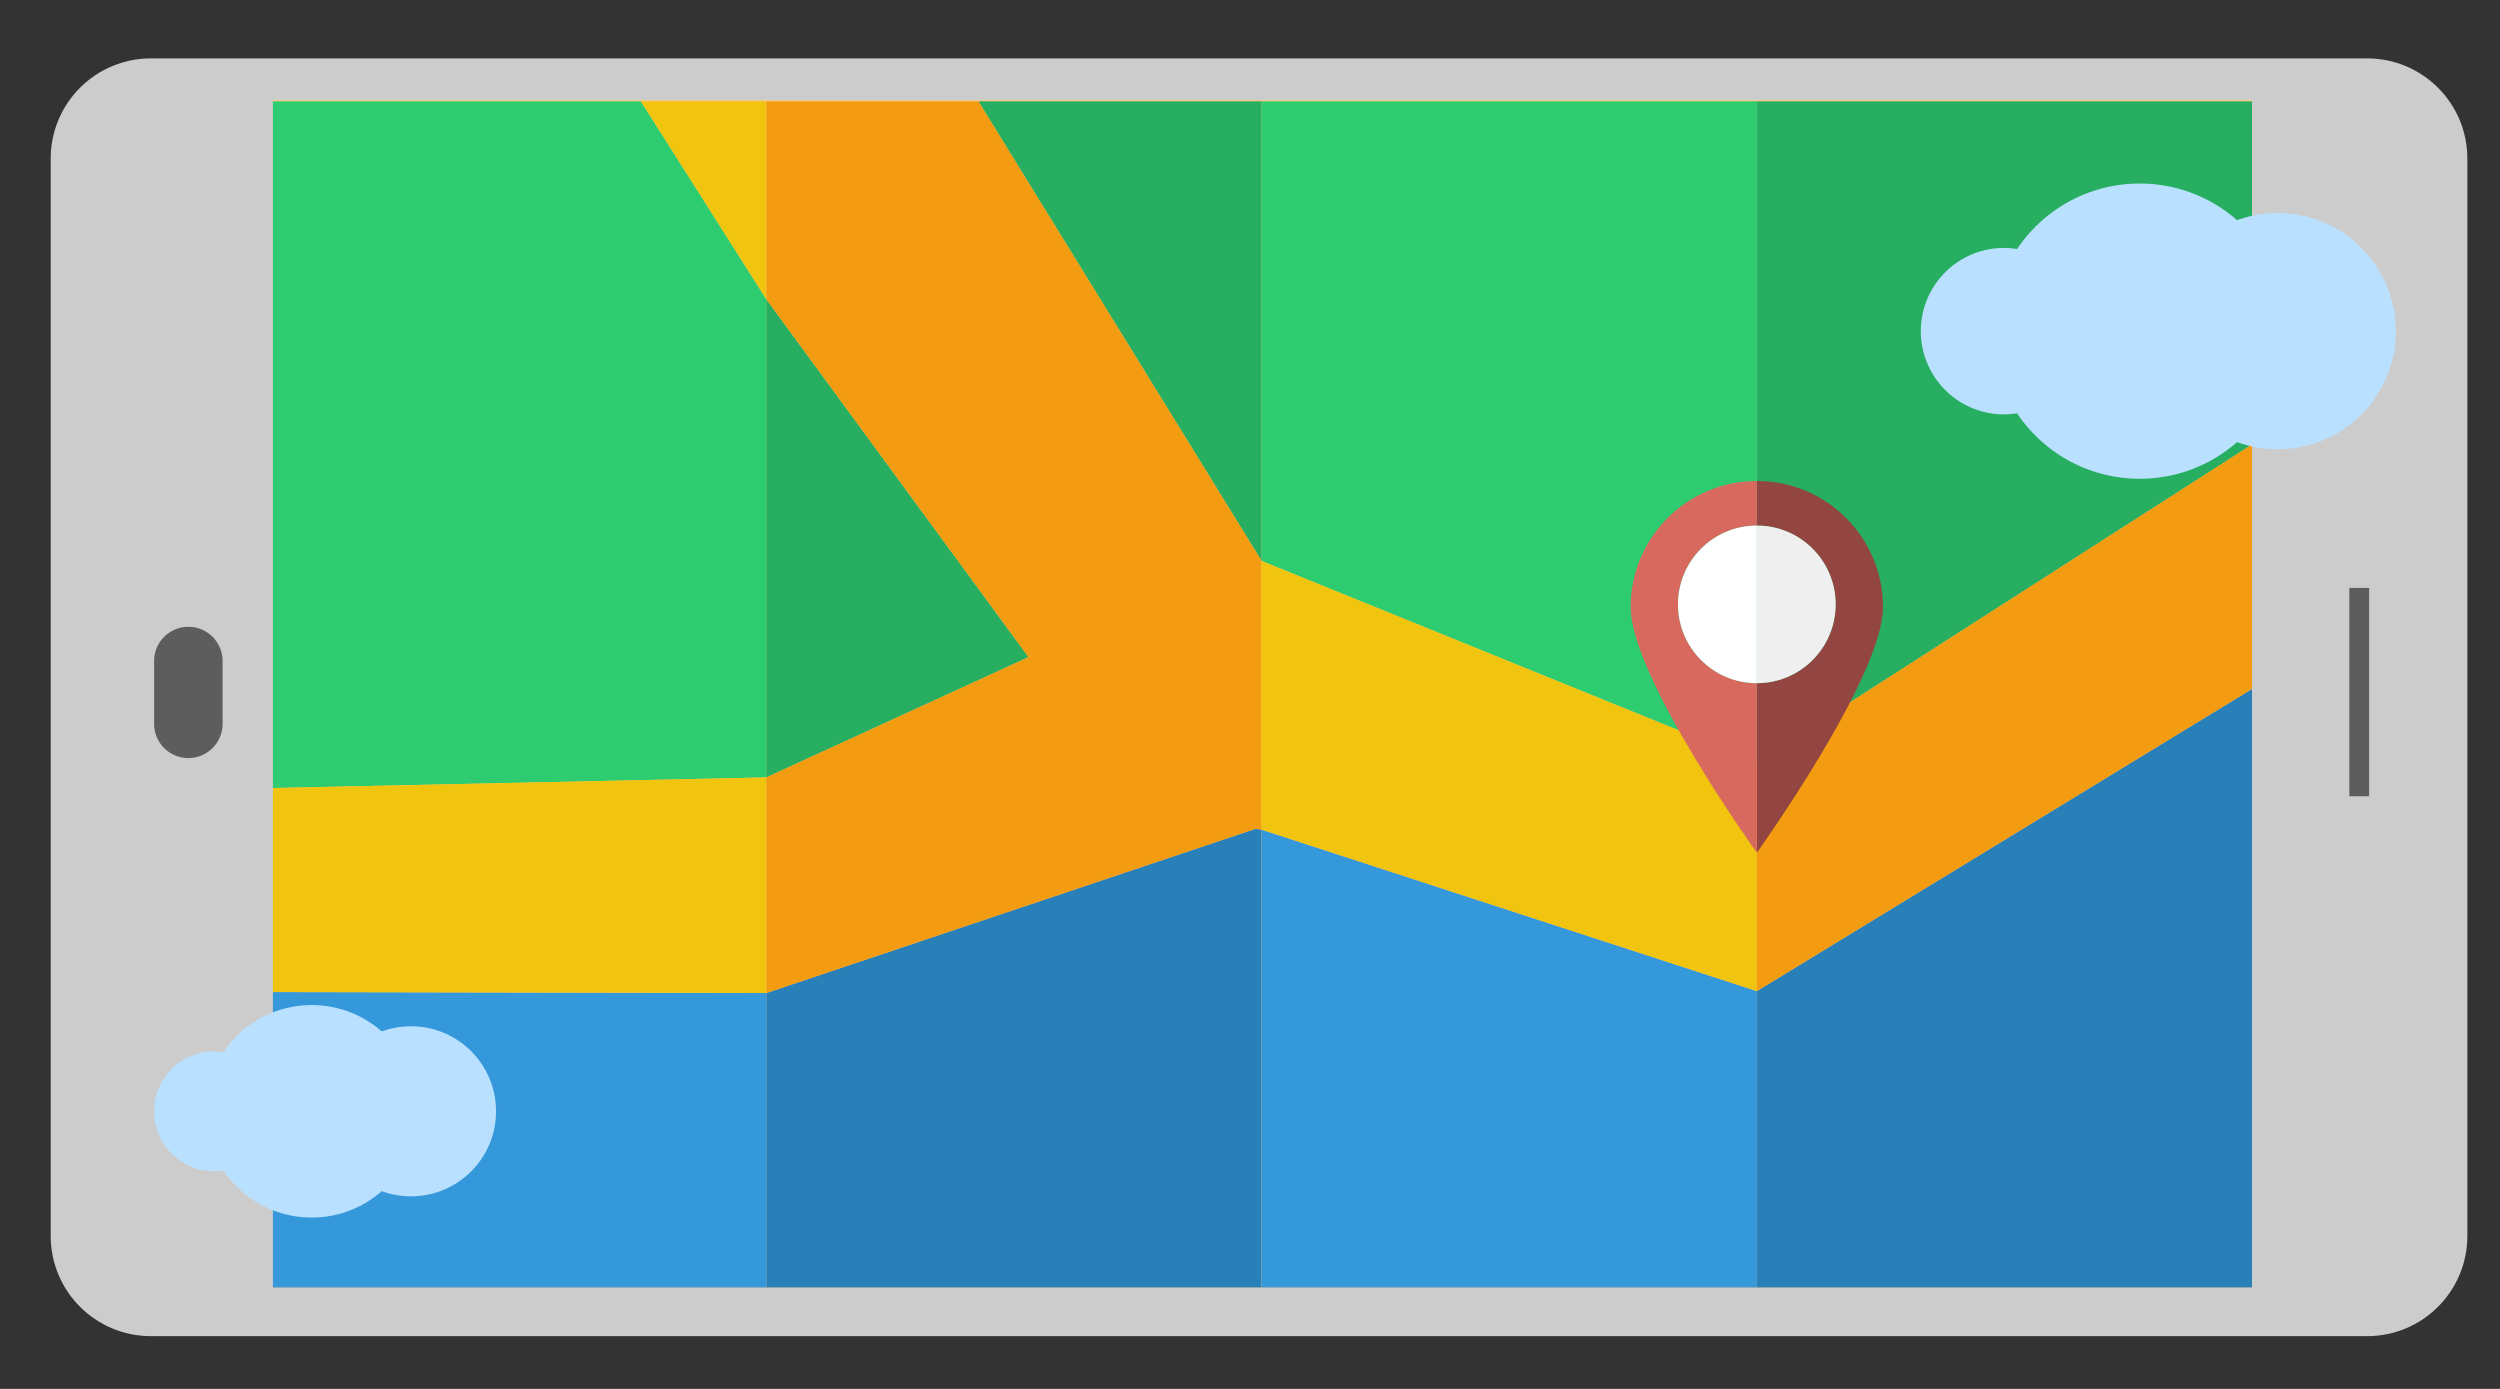 <svg xmlns="http://www.w3.org/2000/svg" viewBox="0 0 360 200"><rect x="0" y="0" width="360" height="200" fill="#333333" stroke="none"/><path fill="#FFCE88" d="M36.3 14.407h291v171h-291z"/><path fill="#3498DB" d="M39.034 142.855v42.552h71.317v-42.414z"/><path fill="#2ECC71" d="M110.35 43.09L92.287 14.593H39.034v98.886l71.317-1.528z"/><path fill="#27AE60" d="M110.35 43.09v68.86l37.768-17.322zM181.668 14.592h-40.786l40.786 66.186z"/><path fill="#2980B9" d="M180.776 119.35l-70.425 23.643v42.414h71.318V119.47z"/><path fill="#2ECC71" d="M252.983 109.742v-95.15h-71.315v66.186z"/><path fill="#3498DB" d="M181.668 119.47v65.937h71.315v-42.69z"/><path fill="#2980B9" d="M252.983 185.407H324.3V99.195l-71.317 43.52z"/><path fill="#27AE60" d="M324.3 64.006V14.592h-71.317v95.15z"/><path fill="#F1C40F" d="M110.35 111.95l-71.316 1.528v29.377l71.317.138zM110.35 14.592H92.287l18.065 28.5z"/><path fill="#F39C12" d="M110.35 43.09L148.12 94.63 110.35 111.95v31.043l70.426-23.644.892.12V80.777l-40.786-66.186h-30.53z"/><path fill="#F1C40F" d="M181.668 119.47l71.315 23.246v-32.974l-71.315-28.964z"/><path fill="#F39C12" d="M252.983 109.742v32.974l71.317-43.52v-35.19z"/><g><path fill="#934541" d="M252.984 69.265v6.413c6.268 0 11.35 5.08 11.35 11.348 0 6.27-5.082 11.353-11.35 11.353v24.41s18.17-25.318 18.17-35.356c0-10.035-8.134-18.17-18.17-18.17z"/><path fill="#EFEFEF" d="M264.335 87.027c0-6.268-5.083-11.348-11.35-11.348v22.7c6.268 0 11.35-5.084 11.35-11.353z"/><path fill="#D8695E" d="M241.633 87.027c0-6.267 5.083-11.348 11.35-11.348v-6.414c-10.036 0-18.17 8.134-18.17 18.168 0 10.038 18.17 35.357 18.17 35.357V98.38c-6.267 0-11.35-5.084-11.35-11.353z"/><path fill="#FFF" d="M241.633 87.027c0 6.27 5.083 11.353 11.35 11.353v-22.7c-6.267 0-11.35 5.08-11.35 11.347z"/></g><path fill="#CCC" d="M355.3 177.975c0 7.97-6.46 14.43-14.43 14.43H21.73c-7.97 0-14.43-6.46-14.43-14.43V22.838c0-7.97 6.46-14.43 14.43-14.43H340.87c7.97 0 14.43 6.46 14.43 14.43v155.137zm-31 7.432v-171h-285v171h285z"/><path fill="#5D5D5D" d="M338.3 84.663h2.857v30H338.3zM27.124 109.163a4.93 4.93 0 0 1-4.93-4.93v-9.142a4.93 4.93 0 0 1 9.858 0v9.144a4.93 4.93 0 0 1-4.928 4.93z"/><path fill="#B9E1FF" d="M59.185 147.786c-1.48 0-2.898.263-4.212.744a15.235 15.235 0 0 0-10.087-3.8c-5.3 0-9.97 2.694-12.716 6.79-.44-.07-.89-.117-1.35-.117a8.626 8.626 0 0 0 0 17.252c.46 0 .91-.046 1.35-.116 2.746 4.093 7.415 6.79 12.716 6.79 3.866 0 7.394-1.438 10.087-3.802 1.313.48 2.732.744 4.212.744 6.76 0 12.243-5.48 12.243-12.242s-5.48-12.244-12.243-12.244zM327.99 30.678c-2.055 0-4.026.365-5.85 1.033a21.167 21.167 0 0 0-14.016-5.28c-7.364 0-13.85 3.744-17.666 9.432a12.08 12.08 0 0 0-1.875-.16c-6.62 0-11.984 5.365-11.984 11.983 0 6.62 5.365 11.984 11.983 11.984.64 0 1.263-.065 1.875-.162 3.814 5.688 10.302 9.433 17.666 9.433 5.37 0 10.273-1.995 14.015-5.28a16.983 16.983 0 0 0 5.85 1.032c9.394 0 17.01-7.615 17.01-17.01s-7.616-17.004-17.01-17.004z"/></svg>